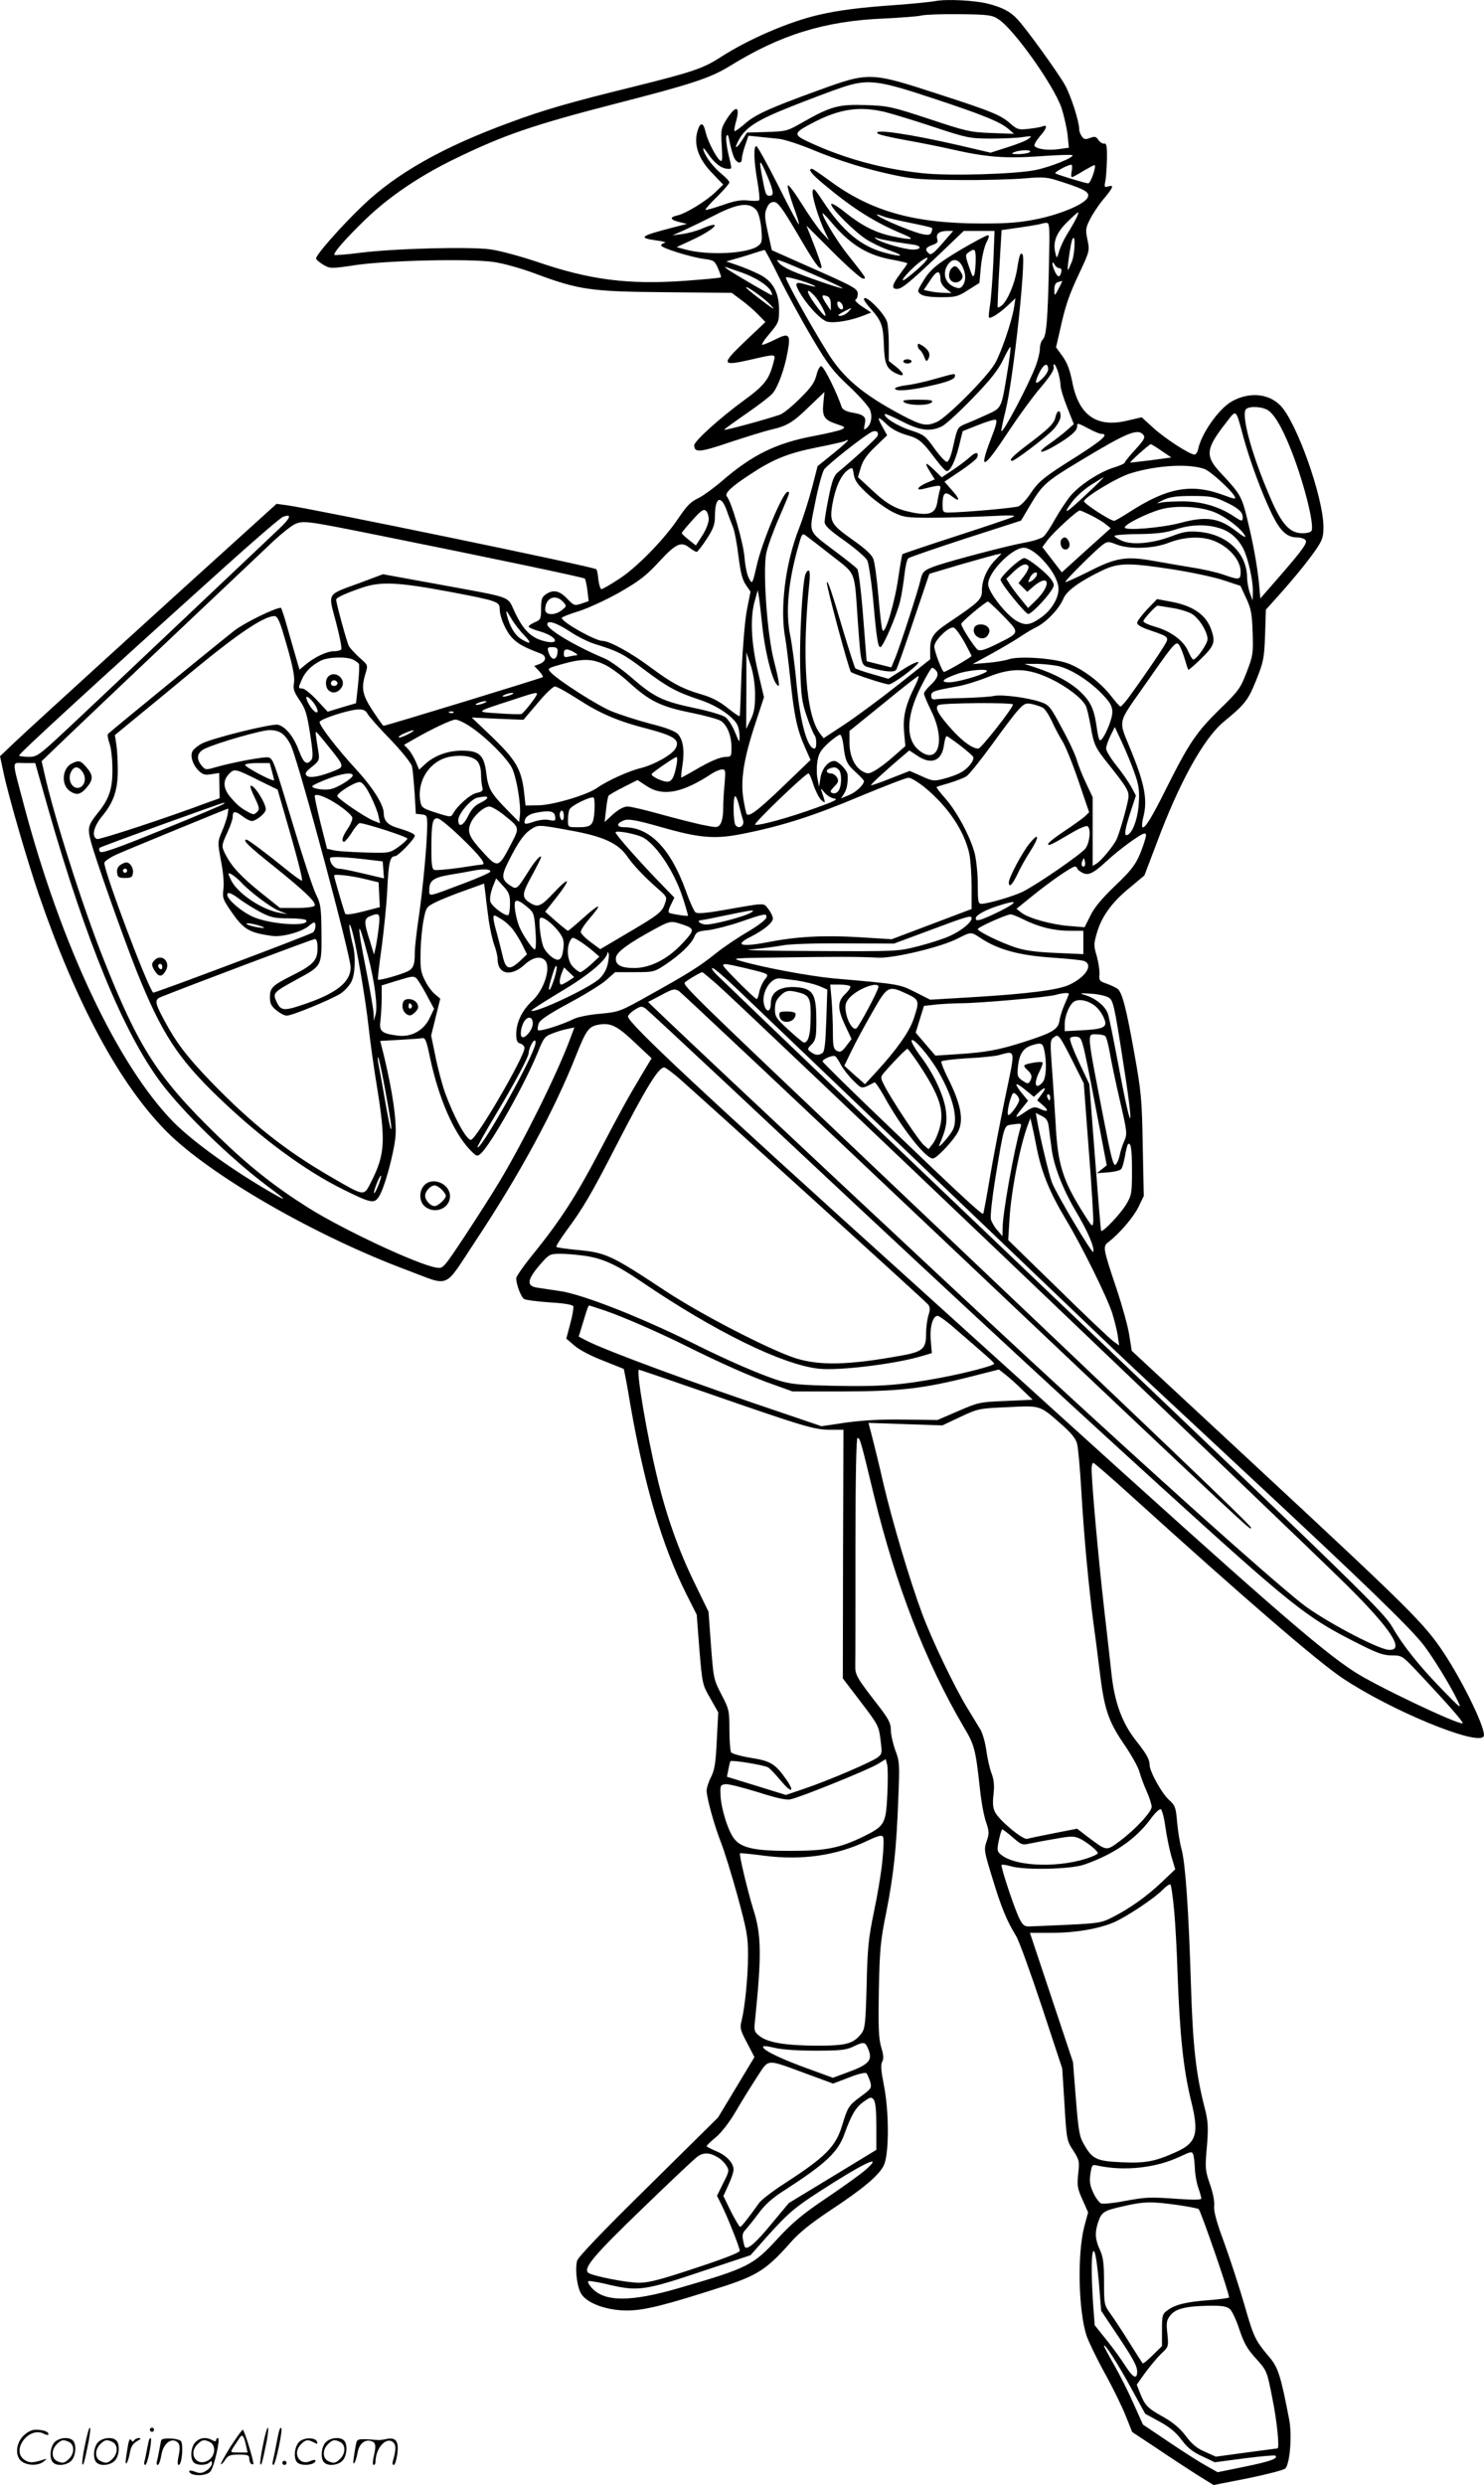 <?xml version="1.0" encoding="UTF-8"?>
<svg xmlns="http://www.w3.org/2000/svg" version="1.0" viewBox="0 0 716.984 1200.292" preserveAspectRatio="xMidYMid meet">
  <g transform="translate(0.41,1200.548) scale(0.1,-0.1)" fill="#000000" stroke="none">
    <path d="M4514 12000 c-22 -4 -110 -13 -195 -19 -169 -12 -272 -25 -366 -47 -145 -33 -339 -117 -473 -203 -86 -56 -136 -73 -430 -146 -301 -74 -432 -112 -590 -171 -323 -118 -547 -245 -709 -399 -106 -101 -233 -245 -228 -259 2 -6 18 -19 36 -30 32 -18 36 -19 154 -1 157 23 553 32 668 15 45 -6 134 -31 198 -55 214 -80 271 -88 634 -91 l318 -3 47 -35 c26 -19 62 -50 81 -70 l35 -36 -92 -87 c-126 -120 -124 -128 28 -93 113 26 114 26 105 -7 -22 -90 -44 -118 -147 -193 -111 -81 -238 -195 -238 -215 0 -37 27 -35 171 14 79 26 169 54 199 61 79 18 107 35 187 113 l72 69 -5 -53 c-7 -65 4 -82 65 -102 40 -13 42 -16 25 -25 -11 -6 -71 -20 -134 -32 -183 -34 -299 -91 -445 -217 -38 -33 -88 -69 -110 -81 -45 -22 -57 -34 -110 -112 -69 -99 -196 -228 -277 -280 -42 -28 -81 -50 -86 -50 -5 0 -12 20 -15 45 -2 26 -7 48 -10 51 -11 12 -1369 292 -1494 309 l-51 7 -159 -144 c-341 -308 -1022 -928 -1098 -1000 l-79 -75 18 -84 c24 -113 114 -423 171 -589 181 -525 388 -909 614 -1138 210 -212 718 -505 1163 -671 214 -80 174 -97 331 140 216 326 381 631 487 899 48 120 60 137 106 146 59 11 91 -4 176 -85 l82 -77 -51 -85 c-66 -111 -94 -161 -203 -369 -110 -210 -186 -327 -308 -479 -51 -62 -92 -120 -92 -129 0 -31 24 -94 39 -101 9 -5 65 -12 124 -16 67 -4 110 -11 113 -19 2 -6 -4 -44 -15 -84 l-19 -72 41 -35 c23 -20 81 -50 136 -71 53 -21 98 -39 100 -40 2 -2 17 -79 32 -171 69 -395 153 -681 271 -917 l50 -99 13 -169 c14 -168 15 -170 53 -236 l38 -67 -7 -136 c-5 -109 -11 -144 -28 -177 -12 -23 -21 -52 -21 -65 0 -35 37 -168 69 -250 16 -40 52 -156 80 -258 45 -166 51 -197 51 -285 0 -105 -15 -253 -31 -318 -9 -35 -7 -45 26 -107 l36 -69 -88 -146 -88 -146 -337 -333 c-220 -216 -339 -341 -344 -359 -11 -46 1 -135 23 -164 32 -44 124 -76 218 -76 85 0 187 26 478 120 154 51 201 82 313 209 41 47 98 92 186 151 164 108 240 172 264 221 26 54 26 261 0 389 -13 67 -16 96 -8 111 8 14 7 33 -5 72 -12 42 -14 94 -11 274 4 197 8 240 36 377 36 184 49 307 58 548 7 167 6 182 -15 235 -11 32 -21 75 -21 97 0 32 -10 52 -60 117 -105 135 -113 149 -112 195 1 24 1 280 1 571 0 344 4 527 10 527 12 0 15 -10 80 -280 105 -431 249 -802 431 -1112 55 -92 59 -108 81 -308 6 -58 19 -127 29 -155 15 -45 16 -54 3 -92 -14 -41 -13 -47 28 -180 42 -139 69 -205 114 -278 14 -22 69 -175 124 -340 l99 -300 11 -174 c10 -169 11 -175 42 -222 30 -47 31 -53 24 -114 -6 -57 -3 -71 21 -124 l27 -61 -18 -67 c-35 -133 -29 -410 11 -530 9 -26 47 -106 86 -177 39 -70 85 -164 102 -207 l32 -80 115 -76 c63 -43 151 -100 196 -129 l82 -51 168 33 c92 19 173 40 179 47 22 23 33 159 19 234 -42 218 -54 255 -99 307 -67 80 -73 93 -120 257 -25 85 -68 217 -96 294 -37 99 -50 150 -48 174 3 21 -5 63 -20 106 -22 63 -24 79 -17 160 10 112 9 143 -10 215 -41 159 -56 296 -65 585 -11 359 -26 583 -45 657 -9 31 -18 91 -22 133 -6 71 -9 80 -40 108 -35 32 -93 137 -93 169 0 26 -15 52 -63 113 -70 88 -107 188 -122 335 -3 30 -19 170 -35 310 -27 236 -60 603 -60 671 0 16 4 29 8 29 4 0 91 -75 193 -168 538 -487 889 -790 1010 -871 232 -156 654 -330 683 -282 16 25 -97 260 -195 407 -92 138 -160 206 -915 907 l-590 548 -12 75 c-6 42 -34 142 -61 223 -67 200 -68 206 -39 228 54 42 119 118 144 168 l26 54 -5 243 c-4 224 -7 259 -41 448 -38 213 -58 291 -80 309 -7 6 -31 17 -52 25 -36 12 -39 16 -36 46 1 18 -5 58 -13 87 -15 50 -15 59 0 111 22 79 73 150 158 219 l72 60 60 158 c108 290 226 504 324 585 102 84 117 103 156 200 35 88 39 104 43 218 l4 123 47 52 c87 97 148 172 190 231 36 52 41 66 41 116 0 143 -130 509 -209 588 -58 58 -151 65 -233 19 -63 -35 -146 -153 -163 -229 -3 -16 -11 -28 -18 -28 -23 0 -139 75 -197 127 l-58 53 -69 -16 c-149 -36 -236 25 -267 189 -11 55 -24 90 -46 121 l-32 44 17 73 c27 125 44 176 96 286 49 105 50 107 39 160 -10 48 -9 57 11 97 12 25 41 69 65 98 49 58 54 72 24 63 -18 -6 -19 -3 -14 25 4 17 7 65 8 108 1 61 -2 76 -13 74 -7 -2 -20 6 -28 17 -11 17 -18 19 -41 10 -21 -8 -29 -7 -39 7 -7 10 -13 25 -13 34 0 39 -40 164 -70 217 -35 61 -184 268 -229 316 -32 35 -71 56 -136 73 -65 18 -209 25 -261 14z m305 -87 c74 -46 269 -321 306 -430 12 -38 25 -96 29 -130 l6 -61 -50 -7 c-52 -7 -106 0 -116 16 -3 5 8 25 25 45 35 39 40 60 14 49 -10 -4 -41 -9 -69 -12 -46 -5 -54 -3 -86 25 -46 41 -86 58 -342 141 -338 110 -339 110 -592 18 -231 -84 -299 -115 -349 -159 -25 -22 -48 -38 -50 -36 -3 2 0 20 5 39 24 81 4 91 -41 22 -29 -46 -31 -52 -26 -131 4 -72 3 -81 -10 -70 -19 16 -59 95 -68 135 -9 43 -23 50 -35 18 -27 -71 -3 -146 71 -220 l49 -51 -37 -36 c-45 -44 -144 -104 -184 -113 -40 -9 -36 -21 9 -32 l37 -9 -70 -18 c-158 -41 -168 -49 -77 -62 31 -4 49 -9 40 -11 -10 -3 -18 -8 -18 -13 0 -12 141 -56 206 -65 48 -6 53 -9 69 -46 10 -22 16 -41 14 -43 -3 -3 -81 -10 -175 -17 -274 -19 -457 4 -714 92 -80 27 -181 54 -225 60 -101 14 -472 4 -633 -17 -63 -8 -117 -12 -120 -10 -8 9 52 77 151 173 113 109 261 209 430 291 238 116 379 164 782 268 363 93 453 123 546 180 246 152 459 218 745 230 82 4 165 10 184 15 19 4 103 7 185 6 135 -2 154 -4 184 -24z m-314 -383 c237 -78 326 -114 365 -149 l25 -22 -110 4 c-103 4 -123 9 -300 68 -180 59 -196 63 -305 67 -132 4 -168 -5 -304 -82 -76 -44 -81 -45 -175 -48 l-96 -3 -24 -37 c-28 -44 -40 -44 -17 -1 32 62 88 98 252 163 88 35 197 76 244 92 128 43 175 38 445 -52z m-235 -65 c36 -9 142 -41 235 -72 163 -54 174 -56 275 -57 58 0 128 3 155 7 47 7 49 6 30 -8 -11 -9 -57 -27 -102 -41 l-81 -26 -154 36 c-235 54 -417 81 -392 57 5 -6 63 -19 129 -31 66 -12 170 -32 230 -46 167 -38 259 -45 428 -33 82 6 151 8 154 5 11 -10 -105 -57 -179 -72 -101 -20 -418 -29 -546 -15 -194 21 -373 70 -541 147 -87 40 -86 46 23 102 122 62 216 75 336 47z m-729 -217 c13 -31 39 -38 39 -10 0 10 7 40 16 65 l16 47 49 -5 c27 -3 71 -7 98 -10 27 -3 97 -26 156 -50 131 -55 266 -97 405 -126 88 -19 140 -22 315 -23 116 -1 256 3 312 8 96 8 106 7 185 -19 109 -35 132 -50 118 -75 -16 -31 -127 -78 -240 -102 -84 -17 -138 -22 -270 -22 -329 0 -537 59 -739 209 -41 30 -78 55 -82 55 -22 0 -4 -24 59 -76 140 -117 245 -183 382 -240 63 -26 44 -30 -51 -10 -84 18 -149 51 -230 116 -36 29 -65 46 -67 40 -6 -16 112 -134 170 -171 27 -17 78 -42 115 -54 74 -26 59 -33 -23 -11 -119 31 -208 106 -303 251 -38 58 -46 66 -49 47 -4 -24 29 -132 60 -197 l19 -40 -37 40 c-19 22 -63 85 -97 140 -35 55 -63 93 -65 84 -2 -9 11 -53 27 -99 17 -46 29 -85 27 -88 -3 -2 -48 82 -100 187 -53 105 -101 191 -106 191 -14 0 -12 -72 5 -169 8 -46 12 -87 9 -92 -2 -4 -26 -5 -52 -2 -36 4 -66 -1 -125 -22 -43 -15 -80 -25 -83 -23 -2 2 23 31 56 63 33 33 60 64 60 70 0 5 -16 22 -35 38 -41 33 -80 83 -90 117 -5 17 2 11 23 -19 31 -45 64 -70 95 -71 21 0 20 -6 1 76 -8 37 -12 74 -8 83 5 11 10 2 15 -29 5 -25 14 -57 20 -72z m1429 22 c-8 -5 -33 -9 -55 -9 -31 0 -36 2 -20 9 29 13 94 13 75 0z m-1266 -117 c30 -72 32 -93 11 -93 -19 0 -21 6 -38 98 -16 84 -10 83 27 -5z m1470 27 c-4 -16 -3 -30 1 -30 4 0 30 14 57 31 28 16 52 29 53 27 8 -8 -20 -88 -31 -88 -14 0 -145 40 -159 48 -8 5 58 41 77 42 4 0 5 -13 2 -30z m-1325 -304 c83 -142 106 -174 116 -164 4 3 -19 69 -53 154 l-20 50 128 -128 c70 -70 136 -128 145 -128 18 0 22 -5 -80 124 -48 62 -115 172 -115 191 0 4 20 -16 44 -45 94 -110 176 -159 299 -180 37 -7 67 -14 67 -17 0 -2 -16 -25 -35 -50 -39 -52 -44 -73 -16 -73 24 0 56 26 205 167 l118 113 75 0 74 0 -6 -152 c-4 -84 -11 -177 -16 -207 -5 -30 -7 -56 -5 -59 8 -7 50 20 90 57 l38 36 -7 -45 c-10 -65 -62 -218 -92 -270 -38 -66 -230 -259 -280 -282 -51 -23 -74 -18 -169 32 -190 101 -284 180 -360 303 -89 143 -207 357 -201 363 3 3 37 -5 76 -17 74 -24 93 -39 22 -18 -50 15 -57 10 -37 -28 34 -64 106 -142 138 -151 34 -9 117 5 180 31 l33 13 -44 29 c-24 16 -38 31 -32 33 6 2 11 14 11 27 0 27 -11 33 -260 143 l-155 69 -19 85 c-16 73 -17 91 -6 117 9 22 19 31 35 31 19 0 39 -27 114 -154z m-198 114 c9 -11 19 -47 23 -87 5 -60 4 -70 -14 -84 -47 -39 -244 -49 -355 -18 l-40 11 80 37 c110 52 147 97 42 52 -25 -11 -67 -22 -94 -26 l-48 -6 55 24 c30 14 95 45 143 70 118 61 173 68 208 27z m1543 -42 c-9 -18 -28 -51 -42 -73 -14 -22 -31 -58 -38 -80 -12 -40 -12 -40 -19 -12 -13 51 3 96 55 148 27 27 52 49 55 49 3 0 -2 -15 -11 -32z m-927 11 c15 -6 73 -19 127 -30 55 -11 102 -22 104 -24 3 -2 2 -12 -2 -21 -5 -13 -14 -15 -41 -10 -36 7 -150 52 -200 79 -35 19 -29 22 12 6z m797 -231 c-6 -266 -12 -345 -30 -362 -8 -8 -14 -28 -14 -45 0 -17 -9 -54 -20 -83 -32 -86 -157 -324 -166 -315 -2 2 7 46 20 98 37 146 101 737 82 756 -10 11 -15 -1 -26 -71 -11 -70 -46 -152 -74 -176 -9 -7 -18 -11 -20 -9 -1 2 2 87 8 188 l11 185 90 13 c49 7 94 15 100 17 5 2 17 5 27 5 15 1 16 -18 12 -201z m-515 102 c-41 -47 -55 -58 -65 -49 -21 18 -17 29 16 41 24 8 29 14 24 30 -7 24 10 38 49 38 l28 0 -52 -60z m-234 8 c33 -5 75 -12 93 -14 42 -6 41 -24 -2 -24 -37 0 -152 33 -176 51 -12 9 -11 10 5 4 11 -4 47 -11 80 -17z m860 -95 c-10 -24 -18 -43 -20 -41 -4 5 14 132 22 148 16 33 13 -66 -2 -107z m-1413 -81 c37 -75 108 -205 157 -288 79 -133 101 -161 180 -235 49 -46 94 -97 100 -112 13 -33 6 -71 -16 -89 -14 -11 -15 -9 -9 19 8 36 -3 46 -67 57 -22 4 -40 14 -44 24 -24 72 -85 195 -99 199 -6 2 -17 -17 -23 -42 -9 -36 -26 -61 -79 -113 -37 -37 -80 -73 -97 -79 -62 -22 -275 -80 -270 -73 2 4 52 40 110 80 58 40 115 84 125 97 26 33 57 118 71 198 16 86 8 95 -59 61 -28 -14 -57 -26 -63 -26 -6 0 9 24 35 54 43 51 46 58 46 113 0 86 -30 141 -95 173 -28 14 -75 34 -105 44 l-55 19 35 10 c19 5 60 17 90 27 30 10 57 18 60 18 3 0 35 -61 72 -136z m702 77 c-10 -12 -41 -40 -68 -62 -61 -51 -46 -18 18 41 47 43 84 59 50 21z m-531 -62 c75 -33 136 -62 134 -64 -5 -4 -181 56 -247 85 -25 11 -52 27 -60 37 -14 17 -13 17 10 10 14 -4 87 -35 163 -68z m1182 33 c8 0 11 -7 8 -20 -7 -27 -17 -25 -31 5 -15 32 -15 57 -1 33 5 -10 16 -18 24 -18z m-1535 -21 c65 -23 125 -61 140 -89 6 -11 8 -20 5 -20 -6 0 -156 87 -210 122 -16 11 -21 17 -10 13 11 -4 45 -16 75 -26z m1534 -71 c-23 -45 -24 -46 -24 -10 0 21 6 32 18 35 9 3 18 5 20 6 1 0 -5 -14 -14 -31z m-1410 -71 c22 -21 34 -35 26 -31 -19 10 -130 96 -130 101 0 9 65 -35 104 -70z m226 31 c27 -29 63 -98 52 -98 -5 0 -28 27 -51 60 -42 59 -42 81 -1 38z m64 -4 c10 -4 16 -18 16 -38 l0 -31 -20 30 c-28 42 -27 51 4 39z m74 -48 c3 -12 -1 -17 -10 -14 -7 3 -15 13 -16 22 -3 12 1 17 10 14 7 -3 15 -13 16 -22z m27 -26 c-10 -11 -28 -20 -39 -20 -16 0 -13 4 14 19 46 24 46 24 25 1z m771 -272 c-33 -201 -28 -191 -104 -226 -37 -17 -83 -37 -104 -45 -35 -15 -37 -18 -55 -99 -12 -55 -23 -83 -33 -83 -7 0 -34 29 -60 65 -44 62 -50 66 -117 88 -62 20 -133 65 -121 78 3 2 39 -14 82 -36 86 -44 136 -51 192 -24 19 9 85 70 148 135 86 89 123 135 148 186 18 38 34 66 36 62 2 -4 -4 -49 -12 -101z m194 -7 c0 -9 -13 -30 -30 -46 -35 -33 -38 -21 -10 36 21 39 40 44 40 10z m50 -19 c5 -20 10 -47 10 -60 0 -13 14 -59 32 -104 l32 -81 -35 -31 c-19 -17 -57 -46 -84 -65 -67 -46 -43 -51 32 -6 71 42 103 70 103 90 0 19 1 19 56 -10 26 -14 53 -25 60 -25 39 0 10 -27 -113 -106 -166 -104 -188 -122 -231 -186 -18 -27 -43 -53 -55 -58 -19 -8 -270 -30 -341 -30 -23 0 -26 4 -26 38 0 56 11 67 44 41 41 -32 42 -16 1 29 l-36 41 76 51 c42 28 79 58 82 66 10 27 -7 28 -35 2 -15 -14 -52 -42 -82 -62 l-54 -36 -38 37 c-43 41 -48 37 -17 -13 l21 -34 -35 -15 c-47 -19 -61 -41 -21 -31 85 21 88 21 81 -5 -4 -13 -10 -41 -13 -62 -9 -51 -38 -63 -119 -47 -81 16 -123 39 -199 111 l-65 60 14 47 c10 34 30 62 71 101 l56 54 -21 38 c-30 53 -26 58 17 17 24 -24 57 -41 96 -53 62 -17 77 -30 143 -118 24 -32 47 -57 53 -57 17 0 40 45 59 120 l18 73 73 29 c40 16 79 28 86 26 9 -2 3 -27 -22 -91 -63 -163 -37 -151 90 43 46 69 113 161 150 204 45 53 66 86 63 98 -3 10 -1 16 4 13 4 -3 13 -22 19 -43z m1005 -174 c33 -15 73 -81 118 -194 60 -151 113 -357 100 -391 -3 -8 -22 -13 -44 -13 -60 0 -99 41 -152 163 -86 197 -141 387 -124 432 8 18 64 20 102 3z m-111 -136 c33 -119 87 -265 136 -367 40 -83 73 -115 122 -115 12 0 30 -4 38 -10 18 -11 -1 -39 -125 -182 l-90 -103 -3 35 c-6 88 -26 206 -54 323 -32 136 -35 142 -135 249 -76 81 -72 116 26 241 52 67 46 73 85 -71z m-1769 7 c-6 -12 -115 -112 -190 -174 -20 -16 -29 -41 -45 -119 -11 -54 -20 -109 -20 -121 0 -18 22 -39 96 -91 53 -38 102 -80 110 -95 7 -15 20 -101 29 -196 16 -183 23 -223 34 -223 14 0 80 156 96 222 8 35 17 93 21 130 4 37 12 72 18 77 6 5 131 48 278 96 l267 86 48 81 c55 92 75 110 235 206 230 139 281 160 308 127 10 -12 4 -24 -39 -71 -28 -30 -51 -59 -51 -63 0 -4 -24 -15 -54 -24 -69 -22 -162 -83 -207 -135 -19 -23 -52 -73 -74 -111 -21 -39 -47 -78 -57 -87 -10 -9 -53 -23 -95 -30 -77 -14 -330 -80 -421 -110 -60 -21 -69 -28 -78 -67 -10 -47 -102 -331 -124 -382 l-18 -43 -60 15 -59 15 -17 216 c-9 119 -22 222 -28 229 -5 7 -51 44 -102 82 -141 107 -132 86 -101 242 14 72 34 143 42 156 15 23 182 155 228 181 23 12 39 2 30 -19z m-211 -82 l-78 -63 -27 -105 c-15 -57 -43 -145 -62 -194 -67 -169 -94 -390 -67 -533 5 -27 16 -119 25 -203 18 -171 32 -238 71 -325 l26 -59 -132 -127 c-121 -116 -163 -148 -176 -135 -3 3 -10 35 -16 71 -15 91 0 192 55 360 l44 134 -29 123 c-33 140 -39 262 -15 344 l14 50 6 -35 c3 -19 10 -82 16 -140 12 -113 44 -247 67 -277 20 -27 18 -3 -11 112 -33 128 -54 432 -37 518 6 31 34 108 62 172 54 126 54 125 41 125 -22 0 -126 -248 -150 -360 -20 -87 -21 -88 -37 -57 -9 16 -18 61 -21 100 -5 69 -62 267 -85 294 -13 16 20 47 115 109 109 72 181 101 322 129 71 14 131 28 134 30 2 3 9 5 14 5 5 0 -26 -28 -69 -63z m1584 11 l47 -32 -95 -13 c-52 -6 -99 -12 -103 -12 -4 -1 15 19 43 44 28 25 53 45 56 45 3 0 26 -14 52 -32z m208 -88 c29 -11 128 -101 145 -132 8 -15 1 -14 -53 6 -156 58 -272 37 -459 -84 -34 -22 -66 -40 -70 -40 -19 0 -149 85 -146 95 8 23 165 117 227 135 127 39 282 47 356 20z m-1625 -123 c35 -32 89 -70 119 -85 51 -25 64 -27 180 -27 69 0 193 3 275 7 115 6 144 5 125 -3 -14 -7 -139 -49 -278 -94 -139 -45 -254 -84 -256 -86 -2 -2 -11 -53 -20 -114 -18 -124 -64 -276 -76 -254 -5 8 -13 82 -20 164 -7 83 -18 164 -25 182 -9 21 -41 50 -95 88 -110 78 -117 89 -102 177 14 79 41 139 74 163 23 15 23 15 29 -22 5 -30 20 -50 70 -96z m1059 6 c-103 -97 -123 -109 -79 -48 19 28 60 65 94 87 33 21 61 38 63 38 2 0 -33 -35 -78 -77z m660 -39 c66 -30 90 -51 90 -76 0 -23 -3 -23 -48 7 -66 43 -149 68 -237 69 -44 0 -93 -2 -110 -6 -25 -6 -23 -4 10 12 31 15 62 20 140 20 86 0 107 -4 155 -26z m-2404 -41 c9 -27 24 -64 31 -83 8 -19 20 -83 27 -142 10 -80 19 -114 36 -138 l22 -32 -17 -86 c-10 -49 -20 -175 -26 -296 -4 -116 -8 -215 -9 -219 0 -4 -25 12 -56 37 -39 32 -76 52 -127 67 -96 28 -145 55 -249 132 -92 69 -198 127 -231 127 -35 0 -197 91 -197 111 0 4 38 19 84 33 46 15 135 56 198 92 92 53 126 79 186 144 83 90 108 102 148 71 15 -12 31 -21 36 -21 4 0 26 28 48 62 32 49 40 70 40 109 0 92 28 107 56 32z m2366 -15 c57 -26 122 -78 139 -110 7 -12 -9 -4 -41 21 -83 65 -145 75 -271 41 -90 -24 -269 -39 -269 -22 0 15 106 68 173 87 77 22 201 14 269 -17z m-2452 -31 c0 -17 -14 -52 -31 -78 l-31 -48 -34 27 c-19 15 -34 29 -34 33 0 3 23 31 51 62 41 46 54 55 65 46 8 -6 14 -25 14 -42z m1848 19 c26 -13 58 -32 71 -43 l23 -19 -118 -106 -118 -107 -47 61 -47 61 26 35 c28 37 142 142 155 142 4 0 29 -11 55 -24z m-3924 -65 c-145 -137 -787 -745 -967 -914 -194 -182 -199 -187 -241 -187 -23 0 -45 3 -48 6 -6 5 369 349 1000 917 139 125 263 232 275 236 45 17 38 -4 -19 -58z m486 -32 c537 -108 985 -202 991 -208 4 -3 9 -29 13 -58 l6 -51 -35 -12 c-33 -11 -36 -10 -69 24 -37 39 -68 46 -104 20 -18 -12 -22 -25 -22 -68 0 -50 -2 -54 -30 -66 -16 -7 -30 -16 -30 -21 0 -4 24 -15 54 -23 86 -25 102 -69 17 -46 -59 16 -97 53 -136 135 -42 86 4 69 -386 141 l-253 46 -112 -42 c-163 -60 -153 -44 -115 -189 18 -67 29 -126 26 -131 -3 -6 -20 -10 -36 -10 -34 0 -93 -28 -136 -64 l-30 -25 -21 72 c-11 39 -31 107 -43 150 -12 42 -24 77 -26 77 -27 0 -173 -71 -223 -109 -51 -39 -583 -473 -612 -500 -4 -3 -1 -24 7 -46 8 -22 14 -78 14 -125 1 -95 -16 -145 -73 -214 -45 -57 -48 -70 -31 -135 20 -78 154 -457 221 -626 120 -299 198 -420 397 -611 204 -196 417 -353 602 -444 133 -66 149 -69 171 -35 28 42 74 213 81 295 5 77 -14 210 -55 382 l-19 76 91 5 c50 3 100 6 110 8 17 4 22 -9 41 -101 41 -188 110 -349 187 -433 36 -38 39 -39 57 -23 50 46 213 335 277 493 26 65 33 74 69 87 22 9 55 19 73 22 l33 7 -24 -64 c-65 -172 -224 -491 -340 -684 -33 -55 -107 -171 -165 -259 -105 -158 -105 -158 -138 -153 -91 15 -450 183 -620 290 -162 102 -288 202 -436 346 -289 280 -382 425 -551 852 -103 258 -243 701 -287 901 l-13 57 129 124 c121 116 831 788 992 940 41 38 88 75 105 82 40 17 59 14 407 -56z m4056 36 c52 -15 91 -49 118 -102 22 -45 46 -150 45 -203 l-1 -45 -13 35 c-7 19 -14 55 -14 80 -3 117 -100 207 -236 217 -49 4 -73 0 -130 -22 -90 -34 -187 -43 -237 -22 -21 9 -38 20 -38 24 0 4 53 9 118 9 88 1 132 7 177 22 73 24 145 27 211 7z m-1873 -132 c121 -95 110 -67 127 -313 16 -220 15 -218 58 -229 76 -21 119 -24 128 -10 5 8 43 115 84 238 l76 225 144 43 c80 23 159 45 175 49 l30 6 -32 -33 c-40 -42 -63 -96 -63 -147 0 -41 -14 -55 -157 -151 -78 -52 -93 -73 -93 -133 l0 -47 -155 -123 c-86 -68 -201 -153 -258 -191 l-102 -67 -17 22 c-69 89 -89 369 -52 726 4 39 3 62 -4 62 -5 0 -12 -10 -16 -22 -14 -53 -28 -304 -24 -448 4 -136 8 -165 32 -235 15 -44 32 -84 37 -90 11 -12 12 -65 0 -65 -34 0 -68 123 -86 307 -8 87 -22 194 -31 238 -24 116 -10 264 42 443 14 50 17 53 34 40 10 -7 66 -50 123 -95z m1828 77 c81 -23 149 -94 149 -156 0 -40 -6 -41 -83 -14 -31 11 -101 27 -155 35 -53 9 -137 23 -186 32 -131 23 -179 15 -310 -52 -60 -30 -111 -53 -113 -51 -5 5 153 162 184 183 20 14 27 13 63 -1 62 -25 181 -21 255 9 65 25 138 31 196 15z m-829 -77 c58 -53 98 -119 98 -162 0 -48 -37 -107 -90 -142 -48 -33 -69 -35 -108 -15 -52 27 -142 142 -142 180 0 58 115 175 172 176 18 0 42 -13 70 -37z m653 -68 c88 -14 197 -37 242 -52 l82 -27 28 -60 c24 -52 28 -77 31 -167 3 -99 2 -110 -29 -190 -30 -78 -39 -91 -130 -179 -112 -110 -148 -163 -253 -372 -77 -155 -110 -208 -121 -197 -3 4 -1 28 6 53 19 78 5 155 -58 310 -66 164 -74 125 73 336 119 171 138 195 152 186 6 -4 19 -32 29 -64 9 -31 18 -59 20 -61 2 -3 30 22 63 54 64 63 69 80 47 142 -26 71 -90 114 -197 133 l-64 12 -48 -50 c-26 -28 -48 -57 -48 -65 0 -10 23 -23 63 -36 93 -32 94 -32 66 -77 -25 -42 -119 -178 -172 -250 -18 -24 -35 -42 -38 -41 -4 1 -25 25 -46 52 -53 68 -139 131 -209 157 -71 25 -236 36 -285 19 -18 -6 -64 -14 -103 -17 l-71 -6 95 52 c52 29 113 65 135 80 22 15 58 37 81 48 48 25 108 88 128 137 16 38 82 85 189 136 78 37 128 37 342 4z m-3490 -109 c221 -42 235 -47 235 -80 0 -41 30 -110 61 -142 27 -28 55 -44 137 -75 30 -12 28 -37 -4 -50 l-27 -10 23 -24 c13 -14 21 -27 18 -30 -5 -5 -757 -235 -769 -235 -3 0 -26 33 -52 72 -51 78 -57 109 -35 181 12 40 12 40 -29 76 -22 20 -46 46 -52 57 -10 20 -61 207 -61 223 0 10 41 29 125 58 91 31 174 27 430 -21z m541 -47 c19 -21 18 -21 -5 -40 -33 -27 -81 -26 -81 2 0 56 49 78 86 38z m2129 -70 c79 -82 80 -78 -35 -135 -53 -26 -78 -34 -90 -27 -15 10 -80 110 -80 125 0 9 118 108 129 108 4 0 38 -32 76 -71z m815 40 c35 -5 78 -19 95 -29 35 -22 75 -86 75 -122 0 -22 -53 -98 -69 -98 -4 0 -15 18 -25 41 -22 50 -82 95 -158 117 -32 9 -58 21 -58 27 0 10 60 75 69 75 4 0 35 -5 71 -11z m-3132 -131 c39 -41 34 -48 -14 -19 -31 19 -57 63 -69 116 -6 26 -3 24 20 -15 14 -25 43 -62 63 -82z m-1164 10 c44 -146 58 -210 52 -243 -5 -26 0 -41 27 -81 29 -42 36 -66 51 -162 14 -89 15 -116 6 -127 -22 -27 -37 -16 -60 45 -25 67 -64 116 -101 125 -29 7 -329 -67 -372 -93 -16 -9 -34 -24 -40 -33 -14 -22 -1 -66 28 -95 20 -20 31 -23 62 -18 l38 6 1 -61 1 -61 -56 -20 c-200 -75 -523 -181 -536 -177 -28 11 -17 60 24 110 56 67 76 126 76 222 0 44 -3 100 -7 125 l-7 45 91 75 c50 41 189 155 307 253 205 168 323 246 373 247 13 0 24 -21 42 -82z m1384 8 c37 -25 92 -52 122 -61 113 -35 140 -49 236 -122 114 -86 158 -110 269 -147 81 -26 159 -78 182 -119 7 -12 12 -38 12 -57 0 -34 0 -34 -22 19 -12 30 -33 63 -47 73 -14 10 -81 30 -150 44 -152 32 -195 53 -302 146 -46 40 -104 81 -128 92 -142 59 -280 141 -280 166 0 22 44 8 108 -34z m1907 -51 c19 -35 35 -66 35 -68 0 -5 -124 -77 -133 -77 -9 0 -47 99 -47 123 0 30 72 99 94 91 9 -3 31 -34 51 -69z m-1965 -42 c-1 -50 -30 -53 -45 -5 -5 19 -3 22 19 22 18 0 26 -5 26 -17z m80 -8 c15 -9 19 -14 10 -15 -8 0 -25 -3 -37 -6 -19 -5 -23 -2 -23 15 0 24 15 26 50 6z m874 -200 c0 -63 -4 -90 -21 -125 l-22 -45 1 185 0 185 20 -60 c13 -39 21 -88 22 -140z m-1941 164 c12 -7 24 -15 27 -20 3 -4 1 -48 -4 -99 l-10 -91 -68 -20 -69 -21 -52 56 c-29 31 -60 56 -70 56 -21 0 -21 2 -3 43 15 36 47 69 91 91 35 19 127 21 158 5z m1213 -23 c29 -13 84 -54 124 -91 95 -86 150 -113 295 -142 65 -13 130 -31 143 -39 31 -20 52 -72 52 -129 0 -41 -2 -45 -24 -45 -30 0 -78 -20 -154 -65 -33 -19 -62 -35 -64 -35 -3 0 0 27 5 59 11 69 4 121 -21 150 -12 14 -54 31 -134 51 -64 17 -148 44 -187 60 -69 28 -261 151 -295 189 -16 18 -15 19 56 39 97 27 142 27 204 -2z m2185 -6 c64 -12 159 -72 223 -140 37 -39 46 -56 46 -85 0 -36 -43 -135 -59 -135 -5 0 -11 24 -15 53 -12 92 -28 130 -76 177 -47 47 -127 91 -220 121 l-55 18 51 0 c28 1 75 -4 105 -9z m-582 -24 c15 -18 5 -40 -33 -75 -14 -14 -26 -29 -26 -36 0 -6 16 -44 36 -85 70 -142 33 -262 -58 -190 -67 52 -65 162 5 304 26 53 52 96 56 96 5 0 14 -6 20 -14z m241 -6 c-27 -18 -141 -50 -178 -50 -47 0 -32 16 40 41 57 20 165 27 138 9z m314 -34 c76 -37 147 -91 167 -128 6 -10 16 -54 24 -98 16 -94 22 -105 90 -190 88 -111 98 -128 92 -163 -9 -50 -45 -174 -58 -199 -19 -35 -70 -96 -93 -112 l-21 -13 0 166 0 166 -32 68 c-18 37 -37 86 -44 110 -6 23 -38 93 -72 154 -55 104 -63 114 -101 127 -58 21 -191 39 -229 30 -18 -4 -84 -8 -147 -10 -63 -1 -124 -4 -135 -6 -14 -2 -20 3 -20 17 0 21 9 24 125 45 36 6 103 27 150 46 116 46 191 44 304 -10z m-657 -33 c-46 -92 -60 -150 -53 -224 l6 -67 -58 -51 c-31 -28 -72 -58 -90 -68 -29 -16 -35 -16 -59 -3 -39 22 -63 76 -63 140 l0 55 163 132 c89 73 165 133 170 133 4 0 -3 -21 -16 -47z m-1628 -65 c106 -69 195 -107 337 -143 128 -34 156 -53 134 -94 -16 -30 -101 -78 -167 -95 -62 -15 -164 -62 -214 -97 -47 -33 -208 -81 -279 -83 l-65 -1 -6 55 c-13 121 -39 165 -167 287 l-87 83 125 -6 125 -5 68 80 c37 45 75 81 84 81 9 0 59 -28 112 -62z m-324 22 c-11 -5 -27 -9 -35 -9 -9 0 -8 4 5 9 11 5 27 9 35 9 9 0 8 -4 -5 -9z m125 3 c0 -10 -64 -92 -75 -96 -5 -2 -55 -1 -110 3 -114 7 -114 6 55 61 124 41 130 42 130 32z m-1081 -39 c26 -33 29 -63 5 -43 -21 17 -47 69 -35 69 5 0 19 -12 30 -26z m826 -4 c-11 -5 -27 -9 -35 -9 -9 0 -8 4 5 9 11 5 27 9 35 9 9 0 8 -4 -5 -9z m2555 -7 c0 -17 -154 -213 -167 -213 -28 0 -71 30 -124 87 -69 76 -89 111 -69 123 18 11 360 13 360 3z m143 -15 c11 -5 30 -35 45 -66 14 -32 37 -74 50 -95 14 -21 49 -107 78 -192 l52 -153 -21 -20 c-12 -11 -57 -43 -99 -71 -43 -28 -78 -56 -78 -62 0 -11 14 -5 112 53 37 22 72 37 78 33 18 -11 11 -80 -10 -108 -22 -28 -229 -171 -300 -207 -45 -23 -169 -59 -202 -60 -16 0 -18 11 -18 93 0 51 -7 119 -15 151 -21 80 -85 200 -141 264 -26 29 -45 54 -43 56 2 2 31 11 63 20 32 10 69 24 81 32 13 8 67 76 122 151 54 75 112 152 130 171 28 30 36 33 65 27 18 -4 41 -12 51 -17z m-3262 -29 c6 -12 55 -68 110 -124 54 -56 101 -115 105 -130 4 -15 9 -73 13 -128 l6 -102 28 -3 c25 -3 27 -6 27 -51 0 -82 -20 -300 -40 -439 -11 -73 -20 -152 -20 -175 0 -70 -8 -85 -54 -101 -54 -20 -119 -36 -124 -32 -2 2 6 73 18 157 11 85 24 210 27 279 6 128 13 160 37 160 15 0 96 84 96 99 0 9 -27 21 -93 41 -38 12 -57 34 -57 67 0 41 -52 124 -134 213 -90 98 -176 209 -176 228 0 14 143 60 187 61 23 1 36 -5 44 -20z m416 5 c-3 -3 -12 -4 -19 -1 -8 3 -5 6 6 6 11 1 17 -2 13 -5z m84 -70 c76 -51 176 -152 199 -199 22 -47 43 -174 38 -225 l-4 -35 -62 63 c-75 77 -88 99 -97 176 -11 85 -34 106 -117 106 -70 0 -136 -25 -180 -67 l-27 -25 -16 38 c-9 21 -25 48 -36 60 l-21 22 44 25 c88 51 184 96 204 97 12 0 46 -16 75 -36z m3206 -221 c21 -59 25 -85 21 -145 -4 -75 -30 -148 -57 -156 -16 -5 -10 31 22 127 l21 64 -23 43 c-13 23 -45 70 -72 103 -27 34 -49 70 -49 81 0 12 10 39 21 62 l21 42 35 -75 c19 -41 46 -106 60 -146z m-4115 187 c14 -11 33 -38 42 -61 46 -115 286 -1010 286 -1066 0 -69 -66 -123 -213 -174 -109 -38 -123 -37 -144 6 -21 44 -18 47 97 110 123 67 120 62 119 224 -1 123 -4 141 -25 184 -14 26 -62 172 -108 325 -97 322 -100 331 -122 339 -16 6 -178 -24 -263 -49 -41 -12 -44 -11 -62 11 -27 33 -20 63 16 80 57 28 270 89 311 90 27 1 50 -6 66 -19z m605 -1 c-22 -11 -41 -18 -44 -15 -4 3 9 12 28 20 50 22 60 18 16 -5z m-383 -60 c75 -93 76 -96 33 -114 -72 -30 -126 -40 -139 -26 -11 10 -6 18 25 43 34 27 37 34 32 67 -14 90 -16 101 -12 101 3 0 30 -32 61 -71z m2487 5 c9 -74 16 -89 59 -128 22 -20 40 -39 40 -43 -1 -19 -38 -54 -73 -68 l-38 -16 15 23 c14 22 19 52 17 91 -1 22 -45 67 -64 67 -30 0 -60 -37 -67 -81 l-7 -44 -7 38 c-5 20 -5 58 -1 84 6 39 15 54 53 90 26 23 52 41 57 40 6 -2 13 -26 16 -53z m565 0 c32 -25 61 -50 62 -55 6 -17 -27 -58 -61 -75 -17 -10 -54 -23 -82 -30 -46 -12 -53 -12 -107 13 l-57 25 -92 -36 c-50 -20 -93 -35 -95 -33 -3 3 75 75 156 143 l29 25 38 -25 c69 -47 120 -26 130 53 3 23 9 41 13 41 3 0 33 -21 66 -46z m-2333 -76 c10 -12 17 -37 17 -62 0 -22 3 -50 6 -62 5 -18 0 -22 -26 -28 -31 -6 -93 -60 -115 -100 -10 -18 -13 -18 -82 4 -68 22 -71 25 -77 59 -15 101 50 195 146 212 60 10 110 1 131 -23z m962 -14 c-11 -62 -23 -84 -45 -84 -27 0 -84 29 -75 38 13 14 110 80 119 81 4 1 5 -15 1 -35z m-3036 -216 c182 -637 363 -1077 541 -1317 108 -146 341 -372 520 -506 87 -64 95 -74 35 -40 -192 109 -393 252 -491 351 -268 273 -542 851 -722 1529 -61 231 -61 205 1 205 l53 0 63 -222z m1080 185 c6 -21 11 -42 11 -46 0 -4 -31 8 -70 29 -38 20 -70 40 -70 45 0 5 27 9 60 9 l59 0 10 -37z m2739 5 c16 -16 15 -80 -1 -102 -7 -10 -19 -15 -29 -11 -14 5 -12 10 8 31 20 19 23 28 14 44 -6 11 -20 20 -30 20 -22 0 -27 16 -7 23 21 9 32 8 45 -5z m-2797 -54 l86 -42 33 -114 c56 -191 90 -322 85 -326 -2 -2 -37 22 -77 55 -95 77 -183 143 -191 143 -22 0 8 -30 131 -128 153 -123 207 -175 198 -191 -4 -6 -40 -11 -87 -11 l-80 0 -94 75 c-95 77 -139 124 -169 182 -21 41 -21 44 9 109 14 30 25 63 25 73 0 30 11 31 45 6 17 -14 39 -25 47 -25 21 0 68 38 68 56 0 33 -61 126 -74 113 -3 -2 7 -28 21 -57 23 -48 24 -56 10 -69 -13 -13 -18 -13 -43 1 -37 20 -53 34 -87 74 -33 40 -35 78 -5 109 26 28 31 26 149 -33z m2246 -11 c-4 -38 -7 -93 -7 -124 0 -31 -6 -63 -14 -74 -13 -18 -16 -18 -94 -2 -44 10 -135 33 -203 52 -68 19 -136 35 -151 35 -18 0 -42 -13 -70 -37 l-41 -38 7 59 c3 32 9 63 12 68 3 4 36 24 73 42 l67 34 44 -29 c78 -52 173 -34 315 60 17 11 39 20 49 20 17 1 18 -5 13 -66z m-1797 37 c0 -13 -69 -57 -103 -65 -34 -9 -103 3 -91 15 5 5 38 20 74 34 68 26 120 33 120 16z m2226 -45 c10 -30 27 -63 37 -73 19 -16 20 -16 15 3 -3 11 -9 29 -13 40 -6 14 -2 13 14 -7 12 -15 34 -28 49 -30 20 -2 -4 -14 -91 -45 -127 -46 -271 -86 -293 -81 -12 3 242 247 258 248 4 0 15 -25 24 -55z m538 -13 c113 -93 191 -210 215 -320 6 -29 11 -101 11 -160 l0 -107 -193 -73 -193 -73 -161 10 c-169 10 -300 3 -436 -24 -132 -25 -166 -15 -84 26 63 32 107 68 107 88 0 10 -10 31 -22 46 -24 31 -9 31 -216 -5 -90 -16 -127 -18 -136 -11 -7 6 -28 51 -45 100 -74 206 -174 311 -299 311 -40 0 -39 20 1 34 20 7 60 0 176 -33 192 -55 263 -60 404 -31 184 37 334 85 557 179 118 49 224 90 235 90 11 1 47 -21 79 -47z m-2677 -42 c18 -36 35 -80 38 -98 l7 -33 -37 15 c-37 16 -159 98 -169 115 -8 13 86 72 109 69 13 -2 30 -24 52 -68z m-153 -45 c34 -23 62 -49 64 -58 2 -9 -8 -33 -22 -54 -26 -38 -33 -63 -17 -63 4 0 21 20 37 45 15 25 33 45 38 45 28 -1 230 -66 230 -75 0 -5 -20 -23 -43 -40 -43 -30 -44 -30 -160 -27 -64 2 -132 6 -150 10 l-35 8 -32 126 c-17 70 -30 129 -27 131 10 11 62 -10 117 -48z m716 37 c0 -5 -16 -16 -35 -25 -24 -11 -42 -31 -57 -62 -24 -49 -48 -59 -48 -20 0 30 62 102 93 108 38 7 47 7 47 -1z m518 -64 c-5 -69 -14 -78 -80 -78 -48 0 -48 0 -48 34 0 19 3 42 7 51 7 19 103 66 117 58 4 -3 6 -32 4 -65z m699 25 c7 -27 15 -58 19 -70 8 -27 -22 -45 -37 -22 -11 17 -12 139 -1 139 4 0 13 -21 19 -47z m-2492 9 c-6 -5 -140 -62 -299 -126 -221 -90 -291 -114 -297 -104 -5 7 -5 16 -1 19 6 6 588 217 602 218 2 1 0 -3 -5 -7z m1352 -50 c82 -66 81 -61 35 -149 -57 -110 -62 -111 -133 -33 -67 73 -77 97 -59 140 15 36 64 80 90 80 10 0 40 -17 67 -38z m-1332 -4 c-4 -18 -16 -55 -28 -81 -20 -48 -20 -50 -3 -142 11 -55 15 -110 11 -136 -5 -41 -2 -49 45 -116 54 -77 83 -93 190 -108 49 -7 147 20 180 50 9 8 20 15 23 15 12 0 8 -37 -5 -48 -16 -12 -768 -295 -772 -291 -30 34 -236 581 -236 627 0 7 26 25 58 40 49 22 531 220 540 222 2 0 0 -15 -3 -32z m1583 -6 c3 -21 1 -23 -30 -17 -19 4 -50 0 -75 -9 -32 -11 -43 -12 -43 -3 0 24 19 40 56 47 64 13 89 8 92 -18z m42 2 c0 -14 -4 -23 -10 -19 -5 3 -10 15 -10 26 0 10 5 19 10 19 6 0 10 -12 10 -26z m-488 -112 c83 -80 115 -122 93 -122 -2 0 -52 -7 -110 -16 -59 -8 -113 -13 -121 -10 -11 4 -14 27 -14 99 0 129 6 156 33 149 12 -3 66 -48 119 -100z m538 39 c143 -27 213 -60 255 -120 31 -45 83 -100 154 -162 39 -34 40 -38 30 -66 -14 -43 -30 -55 -181 -144 l-132 -78 -46 34 c-25 18 -46 40 -48 48 -2 8 18 38 43 67 25 29 44 54 41 57 -3 3 -36 -22 -73 -56 -37 -33 -70 -61 -73 -61 -3 0 -29 21 -58 46 l-52 46 55 70 c31 39 53 73 50 77 -4 3 -33 -22 -65 -57 -62 -66 -76 -71 -115 -46 -39 25 -38 42 10 129 25 46 45 86 45 90 0 15 -30 -18 -61 -68 -54 -86 -57 -89 -86 -70 -44 29 -46 47 -12 115 49 98 77 137 112 159 35 22 33 22 207 -10z m337 -33 c68 -41 154 -176 192 -302 12 -37 21 -70 21 -73 0 -4 -63 5 -87 12 -10 3 -9 13 4 40 l17 35 -90 93 c-99 104 -194 212 -194 222 0 12 106 -8 137 -27z m2414 -31 c-31 -90 -50 -117 -142 -204 -60 -58 -97 -102 -115 -140 l-28 -56 -75 6 c-86 7 -198 38 -231 65 l-23 18 74 60 c86 70 193 144 208 144 6 0 11 -4 11 -8 0 -5 11 -14 24 -21 29 -16 52 -6 117 54 61 57 168 135 185 135 10 0 9 -11 -5 -53z m-3726 -76 l50 -6 3 -41 3 -41 -98 23 c-54 13 -108 24 -120 24 -21 0 -43 25 -43 50 0 10 66 8 205 -9z m3441 -28 c-11 -11 -19 6 -11 24 8 17 8 17 12 0 3 -10 2 -21 -1 -24z m-2871 -27 c0 -5 -56 -30 -125 -56 -183 -69 -170 -67 -170 -31 0 43 21 58 97 71 38 6 88 15 113 20 53 10 85 8 85 -4z m-1205 -51 c44 -48 147 -125 187 -140 l38 -15 -35 6 c-86 14 -202 91 -236 155 -8 16 -14 31 -14 34 0 10 34 -13 60 -40z m590 17 l75 -18 3 -60 3 -60 -81 -21 c-51 -13 -82 -17 -86 -11 -5 8 -54 176 -54 185 0 8 75 0 140 -15z m710 -121 c0 -28 -4 -52 -8 -55 -13 -8 -80 41 -87 65 -4 12 1 41 10 67 l18 45 33 -36 c29 -31 34 -44 34 -86z m-102 -86 c6 -38 17 -90 26 -114 9 -24 16 -54 16 -68 0 -73 64 -87 129 -28 39 36 77 45 99 23 32 -32 -2 -142 -60 -196 -49 -45 -77 -103 -78 -159 0 -33 4 -43 20 -48 11 -3 20 -13 20 -21 0 -42 -234 -444 -259 -444 -22 0 -82 110 -125 228 -14 40 -35 118 -46 174 l-21 102 22 89 22 89 -26 22 c-14 11 -36 41 -48 66 -20 39 -23 58 -21 140 1 52 8 122 15 155 11 57 14 61 58 83 26 13 89 38 140 56 l94 34 7 -56 c3 -32 11 -88 16 -127z m-1104 45 c50 -26 69 -30 136 -30 44 0 81 -4 85 -9 20 -33 -173 -21 -256 16 -61 27 -136 94 -124 112 4 8 23 0 54 -23 26 -20 74 -49 105 -66z m1297 18 c24 -21 27 -32 32 -110 4 -50 2 -88 -3 -88 -12 0 -63 76 -77 115 -16 42 -25 103 -18 115 7 12 27 2 66 -32z m2275 -14 c-91 -44 -116 -52 -116 -34 0 15 45 40 107 60 98 32 102 21 9 -26z m-1207 -9 c-33 -18 -175 -55 -210 -55 -27 0 -52 19 -27 21 7 0 63 11 123 24 130 27 149 29 114 10z m-1793 -67 c-4 -35 -11 -79 -15 -98 l-8 -35 -21 69 c-28 86 -28 104 1 116 47 19 50 15 43 -52z m648 -12 c13 -17 34 -51 46 -75 l22 -45 -36 -34 c-50 -45 -67 -39 -82 28 -7 30 -20 80 -28 110 -9 30 -16 62 -16 72 0 16 3 16 35 -4 20 -11 46 -35 59 -52z m1224 57 c-2 -10 -43 -41 -91 -69 -48 -28 -116 -74 -151 -102 -81 -65 -136 -99 -319 -201 -146 -82 -149 -83 -243 -92 -52 -4 -108 -16 -126 -25 -53 -27 -167 -63 -173 -54 -3 4 -1 19 4 33 7 17 47 44 145 97 75 40 156 90 180 111 l44 39 94 0 c91 0 95 1 148 36 71 47 126 100 140 134 10 24 18 28 69 33 31 4 102 22 157 41 116 40 127 42 122 19z m1240 -7 c73 -37 149 -56 224 -56 l68 0 0 -57 0 -56 -134 6 c-97 4 -151 12 -196 27 -74 25 -180 77 -180 88 0 9 136 70 158 71 7 1 34 -10 60 -23z m-2243 -60 c26 -34 29 -52 19 -105 -4 -20 -12 -31 -23 -31 -21 0 -59 35 -70 63 -13 34 -24 125 -16 137 8 14 57 -21 90 -64z m1995 64 c0 -20 -51 -61 -105 -85 -30 -14 -99 -36 -154 -50 -99 -25 -102 -25 -498 -23 -251 1 -365 4 -308 8 50 4 117 13 150 19 35 7 159 11 300 10 l240 -1 175 65 c184 69 200 73 200 57z m-1367 -41 c26 -14 22 -25 -34 -84 -69 -73 -153 -115 -229 -115 -66 0 -93 16 -88 51 3 26 61 69 187 137 66 36 77 39 110 30 20 -6 44 -14 54 -19z m-2058 0 c14 -7 7 -7 -20 -3 -22 3 -47 10 -55 15 -18 12 44 1 75 -12z m434 -26 c21 -77 62 -319 77 -451 8 -76 26 -202 39 -282 45 -275 42 -338 -25 -471 -37 -73 -29 -74 -195 22 -224 130 -383 257 -580 460 -120 125 -169 190 -229 303 -42 79 -44 93 -13 106 142 57 734 280 744 280 9 0 13 -15 13 -45 0 -58 -21 -80 -121 -130 -97 -49 -109 -60 -109 -106 0 -29 6 -43 31 -63 17 -14 39 -26 50 -26 27 0 215 78 261 107 20 14 44 40 52 58 18 36 21 121 7 175 -13 52 -21 100 -16 100 2 0 9 -17 14 -37z m76 -120 c31 -119 47 -242 35 -279 l-8 -29 -1 35 c-1 19 -17 114 -36 210 -48 239 -43 267 10 63z m2955 94 c86 -58 189 -86 351 -97 75 -5 143 -12 152 -16 46 -17 11 -76 -69 -114 -52 -26 -206 -45 -473 -61 l-201 -12 -73 37 c-76 38 -73 38 -395 66 -115 11 -337 52 -447 84 -48 14 -38 14 195 17 264 4 368 4 470 -1 77 -3 307 52 386 94 61 31 62 31 104 3z m-1873 -62 l35 -30 -41 -38 c-22 -20 -46 -37 -51 -37 -6 0 -22 11 -35 25 -27 26 -34 89 -15 126 11 19 12 19 41 2 17 -10 47 -32 66 -48z m73 -74 c-6 -23 -23 -50 -42 -66 -57 -48 -311 -166 -325 -151 -3 2 61 43 141 91 135 80 223 154 227 189 1 6 3 3 6 -6 2 -9 -1 -35 -7 -57z m665 -11 c122 -30 118 -27 95 -57 -11 -14 -22 -40 -26 -59 -3 -19 -9 -34 -12 -34 -9 0 -162 153 -162 162 0 11 9 10 105 -12z m-920 -48 c-9 -28 -19 -54 -24 -57 -5 -3 -3 16 5 43 20 66 24 76 29 70 3 -2 -2 -28 -10 -56z m68 -14 c-16 -10 -31 -18 -35 -18 -11 0 -10 24 2 56 l11 27 24 -23 25 -24 -27 -18z m800 -26 c219 -210 1705 -1630 1832 -1752 77 -74 370 -347 650 -608 563 -524 785 -739 849 -822 46 -60 131 -198 165 -270 20 -42 15 -38 -80 60 -106 109 -186 209 -235 295 -41 72 -153 182 -1589 1550 -1096 1045 -1372 1309 -1675 1601 -19 19 -29 34 -22 34 7 0 54 -40 105 -88z m-85 11 c122 -107 2781 -2643 3044 -2903 216 -214 284 -319 203 -313 -56 4 -323 147 -420 224 -184 147 -723 631 -1315 1178 -486 450 -1493 1393 -1769 1656 l-74 71 63 33 c57 31 65 32 86 20 12 -8 593 -554 1290 -1214 1507 -1426 1474 -1395 1474 -1378 0 11 -414 407 -1840 1759 -835 792 -904 859 -896 873 6 9 73 49 85 51 2 0 33 -26 69 -57z m-1452 29 c6 -4 28 -39 49 -78 l38 -71 -22 -46 c-29 -60 -90 -93 -157 -83 -76 10 -87 21 -80 73 3 25 6 74 6 108 l0 61 68 21 c79 24 84 25 98 15z m1839 -12 c39 -6 87 -18 109 -27 l39 -17 -5 -149 c-4 -113 -8 -151 -19 -158 -20 -12 -32 -11 -55 5 -19 14 -19 15 4 38 19 21 22 35 22 110 0 112 -11 144 -57 159 -19 6 -56 9 -81 6 -53 -6 -82 -33 -82 -78 0 -38 -18 -46 -30 -14 -21 54 22 135 70 135 8 0 47 -5 85 -10z m259 -28 c3 -5 -8 -22 -24 -37 -39 -37 -39 -72 0 -154 l30 -64 -25 -33 c-22 -29 -29 -32 -46 -24 -16 9 -19 22 -19 89 0 43 -3 112 -6 154 l-7 77 46 0 c25 0 48 -4 51 -8z m136 -3 c0 -16 -91 -187 -106 -200 -16 -13 -45 33 -52 83 -4 31 0 44 19 65 40 44 139 80 139 52z m138 -34 c60 -28 61 -34 32 -121 -21 -62 -80 -146 -177 -252 l-58 -63 -50 44 -50 45 33 68 c18 38 63 122 100 186 76 134 79 135 170 93z m-516 5 c46 -13 53 -31 50 -134 -1 -71 -12 -106 -32 -106 -4 0 -37 27 -74 61 -60 55 -66 64 -66 100 0 29 7 47 25 64 27 28 42 30 97 15z m1298 -5 c0 -2 -9 -24 -19 -47 -11 -24 -23 -60 -26 -81 -7 -44 -32 -59 -175 -105 -120 -38 -179 -49 -316 -58 l-109 -7 -48 56 -47 55 20 65 20 64 61 7 c34 3 89 6 121 6 82 0 416 29 453 40 35 10 65 12 65 5z m193 -18 c21 -13 27 -40 65 -283 62 -390 48 -401 -23 -19 -20 105 -40 205 -46 223 -12 37 -58 75 -109 91 -32 10 -29 10 28 7 34 -2 73 -11 85 -19z m-76 -33 c25 -16 48 -48 58 -81 8 -30 -16 -39 -117 -44 l-78 -4 0 33 c0 42 23 97 47 111 21 12 58 6 90 -15z m-1778 -376 c924 -867 1555 -1453 2101 -1949 628 -571 705 -633 933 -749 115 -59 145 -70 187 -70 48 0 51 -2 113 -67 162 -172 237 -258 229 -261 -22 -7 -416 180 -521 248 -166 107 -439 346 -1476 1285 -104 95 -406 367 -670 606 -1012 913 -1365 1243 -1365 1275 0 6 14 21 32 32 28 18 34 19 52 7 11 -8 184 -169 385 -357z m-929 284 c0 -32 -43 -81 -55 -62 -8 13 2 59 17 77 19 23 38 15 38 -15z m2611 -187 l51 -102 24 -319 c14 -175 23 -332 22 -349 -3 -29 -5 -27 -44 35 -104 164 -128 241 -138 440 -4 63 -11 179 -17 258 -10 135 -10 144 8 157 23 18 26 14 94 -120z m154 127 c6 -4 16 -41 23 -82 7 -41 29 -146 49 -232 35 -152 36 -159 20 -195 -9 -21 -19 -52 -22 -70 -4 -17 -12 -37 -19 -43 -11 -8 -22 35 -59 227 -82 423 -80 403 -34 403 17 0 37 -4 42 -8z m-51 -316 l59 -309 -24 -19 -24 -19 53 4 c29 2 58 9 64 15 6 6 14 34 19 63 5 28 11 54 14 57 14 15 20 -20 20 -126 0 -109 -2 -120 -27 -162 -26 -45 -114 -138 -122 -129 -2 2 -15 162 -30 356 l-27 352 -50 106 c-27 58 -47 110 -43 116 3 6 18 9 32 7 26 -3 26 -3 86 -312z m-755 145 c72 -125 98 -230 70 -284 -17 -31 -75 -96 -65 -72 32 75 38 104 33 157 -6 71 -56 181 -119 266 -27 35 -48 71 -48 80 1 26 84 -69 129 -147z m-1951 117 c-36 -104 -261 -499 -275 -484 -3 2 36 71 85 153 88 146 162 283 162 302 0 20 20 61 29 61 6 0 6 -13 -1 -32z m2463 -14 c13 -60 10 -137 -8 -156 -36 -40 -45 -6 -14 54 10 21 16 39 14 42 -3 3 -19 3 -37 0 -58 -10 -61 -13 -38 -35 24 -21 27 -36 13 -58 -7 -11 -13 -10 -35 5 -25 17 -26 24 -22 68 7 61 25 90 68 103 44 14 52 11 59 -23z m-604 -71 c100 -152 123 -223 98 -308 -8 -29 -23 -63 -34 -76 l-19 -24 -23 20 c-25 22 -154 217 -188 283 -22 42 -22 45 -5 65 33 40 108 117 114 117 3 0 29 -35 57 -77z m416 -155 c-24 -117 -58 -291 -74 -387 -16 -96 -31 -176 -33 -178 -6 -6 -124 104 -458 424 -175 167 -318 308 -318 312 0 11 50 32 61 25 5 -3 18 -22 28 -42 11 -20 38 -55 60 -76 43 -42 37 -42 102 -8 4 1 24 -28 45 -65 85 -155 202 -303 237 -303 18 0 100 87 121 128 30 58 15 136 -53 270 -17 35 -29 66 -27 71 3 4 58 11 123 15 65 3 134 10 153 15 85 22 83 37 33 -201z m-3000 55 c30 -163 38 -217 31 -210 -3 3 -16 68 -29 144 -13 76 -27 153 -31 171 -3 17 -4 32 -1 32 2 0 16 -62 30 -137z m1423 35 c156 -138 1191 -1077 1203 -1092 11 -13 12 -24 2 -55 -6 -21 -11 -61 -11 -90 0 -71 -17 -85 -126 -104 -249 -45 -387 -48 -503 -12 -125 40 -457 211 -631 326 -265 175 -287 185 -432 198 -49 5 -91 11 -94 14 -3 3 19 38 49 79 78 105 120 176 239 408 143 278 205 380 233 380 6 0 38 -24 71 -52z m1677 -59 l38 -31 23 21 c32 30 40 26 15 -8 l-22 -30 29 -25 c31 -27 21 -34 -20 -14 -22 9 -31 7 -64 -15 -53 -37 -58 -34 -21 12 l32 40 -33 40 c-38 49 -29 53 23 10z m-33 -46 c0 -16 -40 -73 -52 -73 -8 0 -1 50 14 89 7 19 11 21 23 11 8 -7 15 -19 15 -27z m150 12 c0 -8 -2 -15 -4 -15 -2 0 -6 7 -10 15 -3 8 -1 15 4 15 6 0 10 -7 10 -15z m-6 -150 c3 -25 8 -66 12 -92 9 -83 53 -197 115 -303 61 -102 94 -180 87 -201 -4 -13 -177 277 -200 336 -14 37 -59 225 -72 303 l-6 32 30 -15 c23 -12 30 -23 34 -60z m-59 -95 c23 -118 64 -217 141 -345 79 -132 195 -367 223 -450 10 -33 23 -82 27 -109 l7 -49 -29 21 c-16 12 -137 126 -268 255 l-239 233 6 100 c8 138 53 365 90 459 l11 30 7 -30 c4 -17 15 -68 24 -115z m-79 98 c-31 -107 -86 -413 -86 -483 l-1 -40 -24 28 c-14 15 -28 40 -32 54 -3 15 6 100 21 193 42 256 43 258 74 263 54 8 55 8 48 -15z m-3102 -277 c-9 -23 -18 -40 -21 -38 -2 3 4 23 13 46 9 23 18 40 21 38 2 -3 -4 -23 -13 -46z m998 -341 c87 -13 151 -42 273 -125 353 -240 679 -400 855 -420 98 -11 369 22 497 60 l51 15 -5 60 c-6 64 9 120 33 120 7 0 44 -26 81 -59 158 -136 192 -166 192 -172 1 -9 -132 -44 -259 -68 -192 -36 -289 -43 -506 -39 -182 4 -218 8 -279 27 -93 30 -249 98 -415 181 -250 124 -532 235 -640 250 -41 6 -89 13 -107 16 -58 8 -51 41 24 125 32 36 40 39 87 39 28 0 81 -5 118 -10z m95 -264 c91 -31 260 -105 393 -171 156 -78 319 -151 423 -187 l92 -33 245 0 c276 1 383 13 614 71 l138 35 32 -25 c17 -13 54 -46 81 -73 l50 -48 -130 -6 c-126 -5 -133 -7 -230 -49 l-100 -43 -159 2 c-108 2 -197 -3 -280 -14 l-121 -18 -185 63 c-423 142 -852 300 -950 350 l-38 20 19 62 c22 73 27 88 32 88 2 0 35 -11 74 -24z m485 -395 c481 -167 528 -181 603 -181 l66 0 -2 -600 -1 -601 87 -114 c83 -109 87 -116 95 -182 8 -63 8 -69 -13 -85 -28 -22 -233 -110 -353 -151 l-91 -31 -142 44 -143 44 7 35 c4 20 8 38 10 40 7 7 165 -19 182 -30 10 -6 38 -36 63 -66 49 -59 68 -55 26 6 -54 77 -76 91 -171 106 -49 8 -92 20 -97 27 -4 7 -8 56 -8 110 0 92 -2 99 -39 170 -37 72 -38 76 -50 236 l-12 163 -69 142 c-76 156 -136 325 -180 511 -49 203 -102 516 -87 516 3 0 146 -49 319 -109z m1720 -153 c49 -43 71 -70 78 -96 5 -21 14 -120 20 -222 13 -227 35 -459 59 -645 11 -77 24 -185 31 -240 21 -172 41 -233 114 -340 36 -52 70 -113 76 -134 6 -22 21 -64 35 -95 14 -31 25 -66 25 -77 0 -25 -78 -109 -153 -165 -67 -50 -63 -50 -155 19 l-52 40 -113 -22 c-61 -12 -119 -24 -128 -27 -21 -6 -134 88 -155 128 -11 21 -13 44 -8 87 5 43 2 71 -10 103 -9 23 -20 74 -25 111 -5 37 -18 82 -29 100 -11 18 -39 64 -62 102 -62 101 -173 332 -220 460 -59 159 -142 439 -185 621 -20 88 -45 190 -55 228 l-18 69 178 -6 179 -6 87 41 c85 40 90 41 228 47 162 8 154 10 258 -81z m-839 -1790 c-7 -143 -13 -152 -116 -203 -113 -55 -181 -69 -347 -69 -173 -1 -239 13 -275 56 -30 35 -66 149 -68 215 -2 45 0 48 24 51 14 2 83 -16 155 -38 88 -28 138 -40 159 -35 44 8 375 142 421 170 l39 24 7 -26 c4 -14 4 -79 1 -145z m1343 -154 c6 -43 19 -108 29 -143 l19 -64 -66 -63 c-73 -69 -155 -127 -238 -169 -50 -26 -68 -29 -215 -36 -88 -4 -172 -8 -187 -8 -21 -1 -31 7 -44 32 -24 44 -95 259 -89 265 3 3 22 0 44 -6 65 -20 288 -15 353 7 143 49 251 123 323 221 20 28 42 49 49 47 6 -2 16 -39 22 -83z m-737 -53 c40 -35 46 -38 80 -30 20 4 76 15 125 23 76 14 91 14 119 1 31 -14 87 -59 87 -70 0 -3 -12 -10 -27 -16 -142 -57 -370 -52 -441 9 -19 15 -20 22 -10 70 6 28 13 52 17 52 3 -1 26 -18 50 -39z m-630 -113 c-5 -56 -24 -168 -41 -248 -26 -126 -31 -173 -35 -353 -5 -186 -8 -210 -25 -233 -40 -50 -72 -59 -218 -59 -149 1 -235 15 -275 47 -25 20 -27 25 -21 77 32 315 31 412 -9 536 -27 87 -69 264 -64 269 2 2 54 -3 114 -11 184 -24 352 0 500 71 53 25 72 30 77 20 5 -7 3 -59 -3 -116z m1410 -243 c6 -66 13 -199 16 -295 11 -305 28 -468 66 -623 39 -157 26 -202 -74 -246 -102 -46 -147 -54 -261 -49 -120 5 -142 15 -181 83 -24 40 -28 63 -41 223 l-14 178 -104 312 -104 312 104 0 c114 0 227 19 302 51 60 26 199 118 236 158 17 17 33 28 37 24 4 -5 12 -62 18 -128z m-1481 -660 c27 -60 10 -80 -103 -121 l-65 -24 -112 41 c-129 46 -220 89 -225 106 -3 8 11 8 54 -2 35 -9 113 -14 198 -14 117 0 147 3 180 18 53 26 60 25 73 -4z m-300 -124 l133 -49 76 29 c42 17 80 26 85 21 4 -4 12 -23 18 -40 8 -31 7 -34 -46 -73 -57 -42 -62 -49 -89 -138 -32 -105 -80 -153 -281 -283 -56 -36 -110 -78 -120 -92 -56 -78 -86 -116 -92 -116 -4 0 -24 34 -45 75 l-36 74 24 53 c14 29 25 63 25 74 0 33 -35 70 -85 90 -25 11 -45 21 -45 24 0 3 20 23 45 43 26 22 66 73 96 125 28 48 74 122 102 165 60 91 40 89 235 18z m342 -257 l0 -112 -212 -129 -211 -128 -85 -102 c-72 -88 -114 -125 -127 -111 -1 1 -6 17 -9 34 -5 23 -2 36 11 49 9 10 38 45 63 79 32 44 68 76 125 112 200 129 259 184 291 273 33 92 55 129 92 155 34 24 38 25 50 9 8 -11 12 -55 12 -129z m1539 -205 c1 -26 8 -66 16 -89 8 -23 15 -47 15 -53 0 -7 -37 -7 -112 -2 -142 10 -153 9 -264 -11 -50 -10 -99 -14 -108 -11 -9 4 -26 26 -37 50 -17 36 -20 54 -15 92 7 45 9 47 34 41 128 -28 281 -12 396 42 60 28 61 28 68 8 3 -12 6 -42 7 -67z m-2302 55 c13 -8 30 -25 38 -38 15 -23 14 -28 -15 -85 l-30 -61 20 -40 c29 -57 90 -210 90 -226 0 -8 -80 -39 -214 -83 -168 -56 -226 -71 -272 -71 -62 0 -232 34 -247 49 -23 23 32 87 259 306 131 127 252 241 268 253 30 23 61 22 103 -4z m707 -62 c-21 -18 -104 -78 -184 -132 -116 -78 -164 -118 -238 -198 -117 -128 -143 -141 -477 -238 -230 -67 -356 -67 -418 -1 -16 17 -24 33 -18 35 6 2 54 -6 106 -19 134 -31 172 -25 445 67 l232 77 76 86 c118 131 140 148 330 268 168 105 232 130 146 55z m1509 -166 c54 -8 101 -17 104 -20 12 -12 152 -418 147 -427 -2 -3 -45 -9 -96 -13 -109 -8 -163 -21 -200 -48 -26 -18 -28 -24 -28 -97 l0 -77 -45 -44 c-24 -24 -46 -42 -48 -39 -3 2 -31 47 -64 99 -32 52 -74 115 -91 139 -31 43 -32 46 -32 155 0 89 -4 120 -20 155 -23 49 -25 83 -9 132 17 51 27 57 119 78 104 24 138 24 263 7z m-378 -373 l11 -138 70 -105 c82 -122 104 -161 104 -189 0 -40 -20 -30 -56 26 -20 32 -62 90 -93 128 l-56 70 -7 90 c-11 159 -10 281 4 267 7 -7 16 -71 23 -149z m633 -130 c11 -10 32 -55 46 -99 22 -65 37 -93 80 -140 53 -59 53 -59 79 -191 22 -107 36 -243 25 -243 -2 0 -69 -9 -151 -20 l-147 -20 -53 24 c-38 16 -63 37 -92 76 -28 37 -61 65 -109 92 -77 43 -88 55 -112 115 l-16 41 42 59 c24 32 58 73 77 91 35 33 35 34 29 95 -6 55 -4 66 14 89 25 33 76 45 186 47 65 1 86 -3 102 -16z m-477 -382 l68 -124 68 -37 c48 -26 79 -51 107 -88 29 -39 54 -59 100 -80 l61 -29 144 19 c79 10 146 16 149 13 14 -14 -25 -28 -147 -53 l-132 -27 -52 29 c-28 15 -110 67 -181 115 l-128 86 -44 98 c-23 53 -65 137 -93 186 -28 49 -51 92 -51 96 0 18 68 -88 131 -204z M4645 10804 c-124 -74 -156 -100 -193 -163 -25 -42 -25 -44 -7 -57 12 -9 47 -14 97 -14 72 0 82 3 132 35 l54 34 7 78 c4 43 16 95 26 116 14 26 16 37 7 36 -7 0 -62 -30 -123 -65z m65 -51 c0 -27 -3 -58 -6 -71 -6 -20 -10 -14 -26 34 -19 55 -19 59 -2 71 29 21 34 16 34 -34z m-65 -33 c18 -36 19 -70 2 -94 -10 -14 -18 -15 -39 -7 -46 17 -61 68 -32 109 21 31 50 28 69 -8z m-105 -67 c0 -12 12 -31 26 -42 l27 -21 -39 1 c-22 1 -52 4 -67 8 l-28 6 32 48 c33 50 48 50 49 0z M4590 10706 c-6 -8 -10 -25 -8 -38 4 -28 39 -36 58 -14 10 13 9 20 -4 41 -19 29 -29 31 -46 11z M4170 10560 c0 -5 15 -27 34 -47 50 -57 59 -80 62 -169 3 -94 12 -117 55 -140 46 -23 49 -7 7 28 l-38 30 0 83 c0 46 -4 95 -9 108 -18 47 -111 137 -111 107z M4430 10336 c0 -8 5 -18 11 -21 5 -4 15 -19 20 -33 9 -23 12 -25 20 -10 12 22 3 43 -27 63 -21 13 -24 13 -24 1z M4360 10260 c0 -5 9 -10 20 -10 11 0 20 5 20 10 0 6 -9 10 -20 10 -11 0 -20 -4 -20 -10z M4512 10175 c-45 -13 -107 -27 -137 -30 -30 -4 -55 -11 -55 -16 0 -15 69 -10 162 11 92 20 128 34 128 50 0 13 1 13 -98 -15z M4360 10069 c0 -21 121 -27 138 -6 8 9 -6 12 -64 12 -41 1 -74 -2 -74 -6z M5095 9990 c-7 -31 -31 -55 -143 -139 -64 -49 -85 -71 -66 -71 15 0 168 117 200 152 20 22 34 49 34 63 0 35 -17 31 -25 -5z M5127 9403 c-13 -12 -7 -44 9 -50 21 -8 35 16 23 39 -10 19 -21 23 -32 11z M343 8318 c-47 -23 -53 -103 -10 -133 32 -22 52 -18 81 16 33 38 33 60 0 98 -28 33 -37 36 -71 19z m53 -43 c21 -32 6 -75 -26 -75 -29 0 -47 42 -32 75 15 32 37 32 58 0z M2045 6280 c-26 -29 -24 -79 4 -102 49 -39 121 -9 121 50 0 61 -85 96 -125 52z m85 -20 c11 -11 20 -24 20 -30 0 -15 -38 -50 -54 -50 -20 0 -46 28 -46 50 0 22 26 50 46 50 8 0 23 -9 34 -20z M3991 9190 c-1 -22 107 -422 116 -430 11 -10 164 -60 183 -60 22 0 157 103 142 108 -7 2 -42 -15 -78 -39 l-66 -42 -76 22 c-43 12 -80 25 -84 29 -3 4 -29 84 -57 177 -55 188 -79 258 -80 235z M4880 9264 c-28 -26 -50 -52 -50 -58 0 -18 120 -166 134 -166 14 0 82 69 111 113 16 25 16 29 1 52 -21 32 -113 105 -132 105 -8 0 -37 -21 -64 -46z m85 6 c3 -5 -6 -26 -21 -46 l-27 -35 21 -21 21 -21 31 27 c80 66 86 3 7 -72 l-34 -33 -35 43 c-20 24 -43 55 -53 71 l-17 27 36 35 c38 35 60 43 71 25z m39 -45 c-4 -9 -15 -20 -25 -26 -17 -9 -18 -7 -7 16 12 27 42 36 32 10z M4703 8974 c-16 -41 46 -73 67 -34 9 16 8 25 -1 36 -16 19 -58 18 -66 -2z M1582 8738 c-16 -16 -15 -53 3 -68 19 -16 45 -10 61 15 26 39 -31 86 -64 53z m43 -27 c7 -12 -12 -24 -25 -16 -11 7 -4 25 10 25 5 0 11 -4 15 -9z M4972 7934 c-35 -41 -102 -167 -102 -190 0 -29 17 -12 41 38 13 29 41 79 62 111 45 70 44 96 -1 41z M576 7827 c-11 -8 -17 -23 -14 -38 2 -20 8 -24 38 -24 29 0 36 4 38 23 4 25 -13 52 -32 52 -7 0 -20 -6 -30 -13z m34 -27 c0 -5 -4 -10 -10 -10 -5 0 -10 5 -10 10 0 6 5 10 10 10 6 0 10 -4 10 -10z M739 7364 c-11 -13 -11 -20 1 -42 21 -35 36 -38 55 -8 30 46 -21 92 -56 50z m41 -30 c0 -8 -4 -12 -10 -9 -5 3 -10 10 -10 16 0 5 5 9 10 9 6 0 10 -7 10 -16z M1944 7166 c-9 -23 -1 -48 18 -60 14 -8 22 -6 39 10 17 18 19 25 10 43 -13 24 -59 29 -67 7z m41 -15 c3 -5 1 -12 -5 -16 -5 -3 -10 1 -10 9 0 18 6 21 15 7z M3762 7098 c6 -43 77 -34 78 10 0 7 -15 12 -41 12 -36 0 -40 -2 -37 -22z M406 194 c-10 -47 -15 -88 -12 -91 5 -6 9 7 30 110 7 37 10 67 6 67 -4 0 -15 -39 -24 -86z M720 270 c0 -5 5 -10 10 -10 6 0 10 5 10 10 0 6 -4 10 -10 10 -5 0 -10 -4 -10 -10z M1266 194 c-10 -47 -15 -88 -12 -91 5 -6 9 7 30 110 7 37 10 67 6 67 -4 0 -15 -39 -24 -86z M1346 269 c-3 -8 -10 -41 -16 -74 -6 -33 -14 -68 -16 -77 -3 -10 -1 -18 3 -18 10 0 46 171 38 178 -2 3 -7 -1 -9 -9z M109 241 c-38 -38 -41 -101 -7 -125 29 -20 79 -20 104 0 18 14 18 15 1 10 -53 -17 -69 -17 -92 -2 -69 45 21 166 94 126 12 -6 21 -7 21 -1 0 12 -25 21 -62 21 -19 0 -39 -10 -59 -29z M1110 189 c-28 -45 -49 -83 -47 -85 2 -3 12 7 21 21 14 21 24 25 66 25 43 0 50 -3 50 -19 0 -11 5 -23 10 -26 6 -3 10 -3 10 1 0 20 -44 164 -51 164 -4 0 -30 -37 -59 -81z m75 4 l7 -33 -42 0 c-42 0 -42 0 -28 23 8 12 21 32 29 44 15 25 22 18 34 -34z M260 210 c-22 -22 -27 -79 -8 -98 19 -19 66 -14 88 8 22 22 27 79 8 98 -19 19 -66 14 -88 -8z m71 0 c25 -14 25 -54 -1 -80 -23 -23 -33 -24 -61 -10 -25 14 -25 54 1 80 23 23 33 24 61 10z M470 210 c-22 -22 -27 -79 -8 -98 19 -19 66 -14 88 8 22 22 27 79 8 98 -19 19 -66 14 -88 -8z m71 0 c25 -14 25 -54 -1 -80 -23 -23 -33 -24 -61 -10 -25 14 -25 54 1 80 23 23 33 24 61 10z M616 204 c-3 -16 -8 -47 -11 -69 -8 -51 10 -26 19 27 5 27 15 42 34 53 18 10 22 14 10 15 -9 0 -20 -5 -24 -11 -5 -8 -9 -8 -14 1 -5 8 -10 3 -14 -16z M717 223 c-2 -4 -7 -26 -11 -48 -4 -22 -9 -48 -12 -57 -3 -10 -1 -18 4 -18 4 0 14 28 20 62 11 58 10 81 -1 61z M775 220 c-1 -3 -5 -23 -9 -45 -4 -22 -9 -48 -12 -57 -3 -10 -1 -18 4 -18 5 0 13 20 17 45 7 53 44 87 74 68 17 -11 19 -28 8 -80 -4 -18 -3 -33 2 -33 16 0 24 99 11 115 -12 14 -87 18 -95 5z M940 210 c-22 -22 -27 -79 -8 -98 15 -15 61 -15 76 0 9 9 12 8 12 -5 0 -9 -12 -24 -26 -34 -21 -13 -32 -15 -55 -6 -16 6 -29 8 -29 3 0 -24 81 -27 102 -2 18 19 50 162 37 162 -5 0 -9 -5 -9 -10 0 -7 -6 -7 -19 0 -30 16 -59 12 -81 -10z m71 0 c29 -16 25 -65 -6 -86 -56 -37 -103 28 -55 76 23 23 33 24 61 10z M1441 211 c-23 -23 -28 -80 -9 -99 19 -19 88 -13 88 9 0 5 -11 4 -24 -2 -54 -25 -89 38 -46 81 23 23 33 24 62 9 16 -9 19 -8 16 3 -8 22 -64 22 -87 -1z M1570 210 c-22 -22 -27 -79 -8 -98 19 -19 66 -14 88 8 22 22 27 79 8 98 -19 19 -66 14 -88 -8z m71 0 c25 -14 25 -54 -1 -80 -23 -23 -33 -24 -61 -10 -25 14 -25 54 1 80 23 23 33 24 61 10z M1716 201 c-3 -14 -8 -44 -11 -66 -8 -51 10 -26 19 27 8 41 35 63 66 53 22 -7 24 -21 11 -77 -5 -22 -5 -38 0 -38 5 0 9 6 9 13 0 68 51 125 85 97 15 -13 15 -35 -1 -92 -3 -10 -1 -18 4 -18 6 0 13 23 17 50 9 63 -5 84 -49 76 -17 -4 -35 -6 -41 -6 -101 8 -104 7 -109 -19z M1360 110 c0 -5 5 -10 10 -10 6 0 10 5 10 10 0 6 -4 10 -10 10 -5 0 -10 -4 -10 -10z"></path>
  </g>
</svg>

